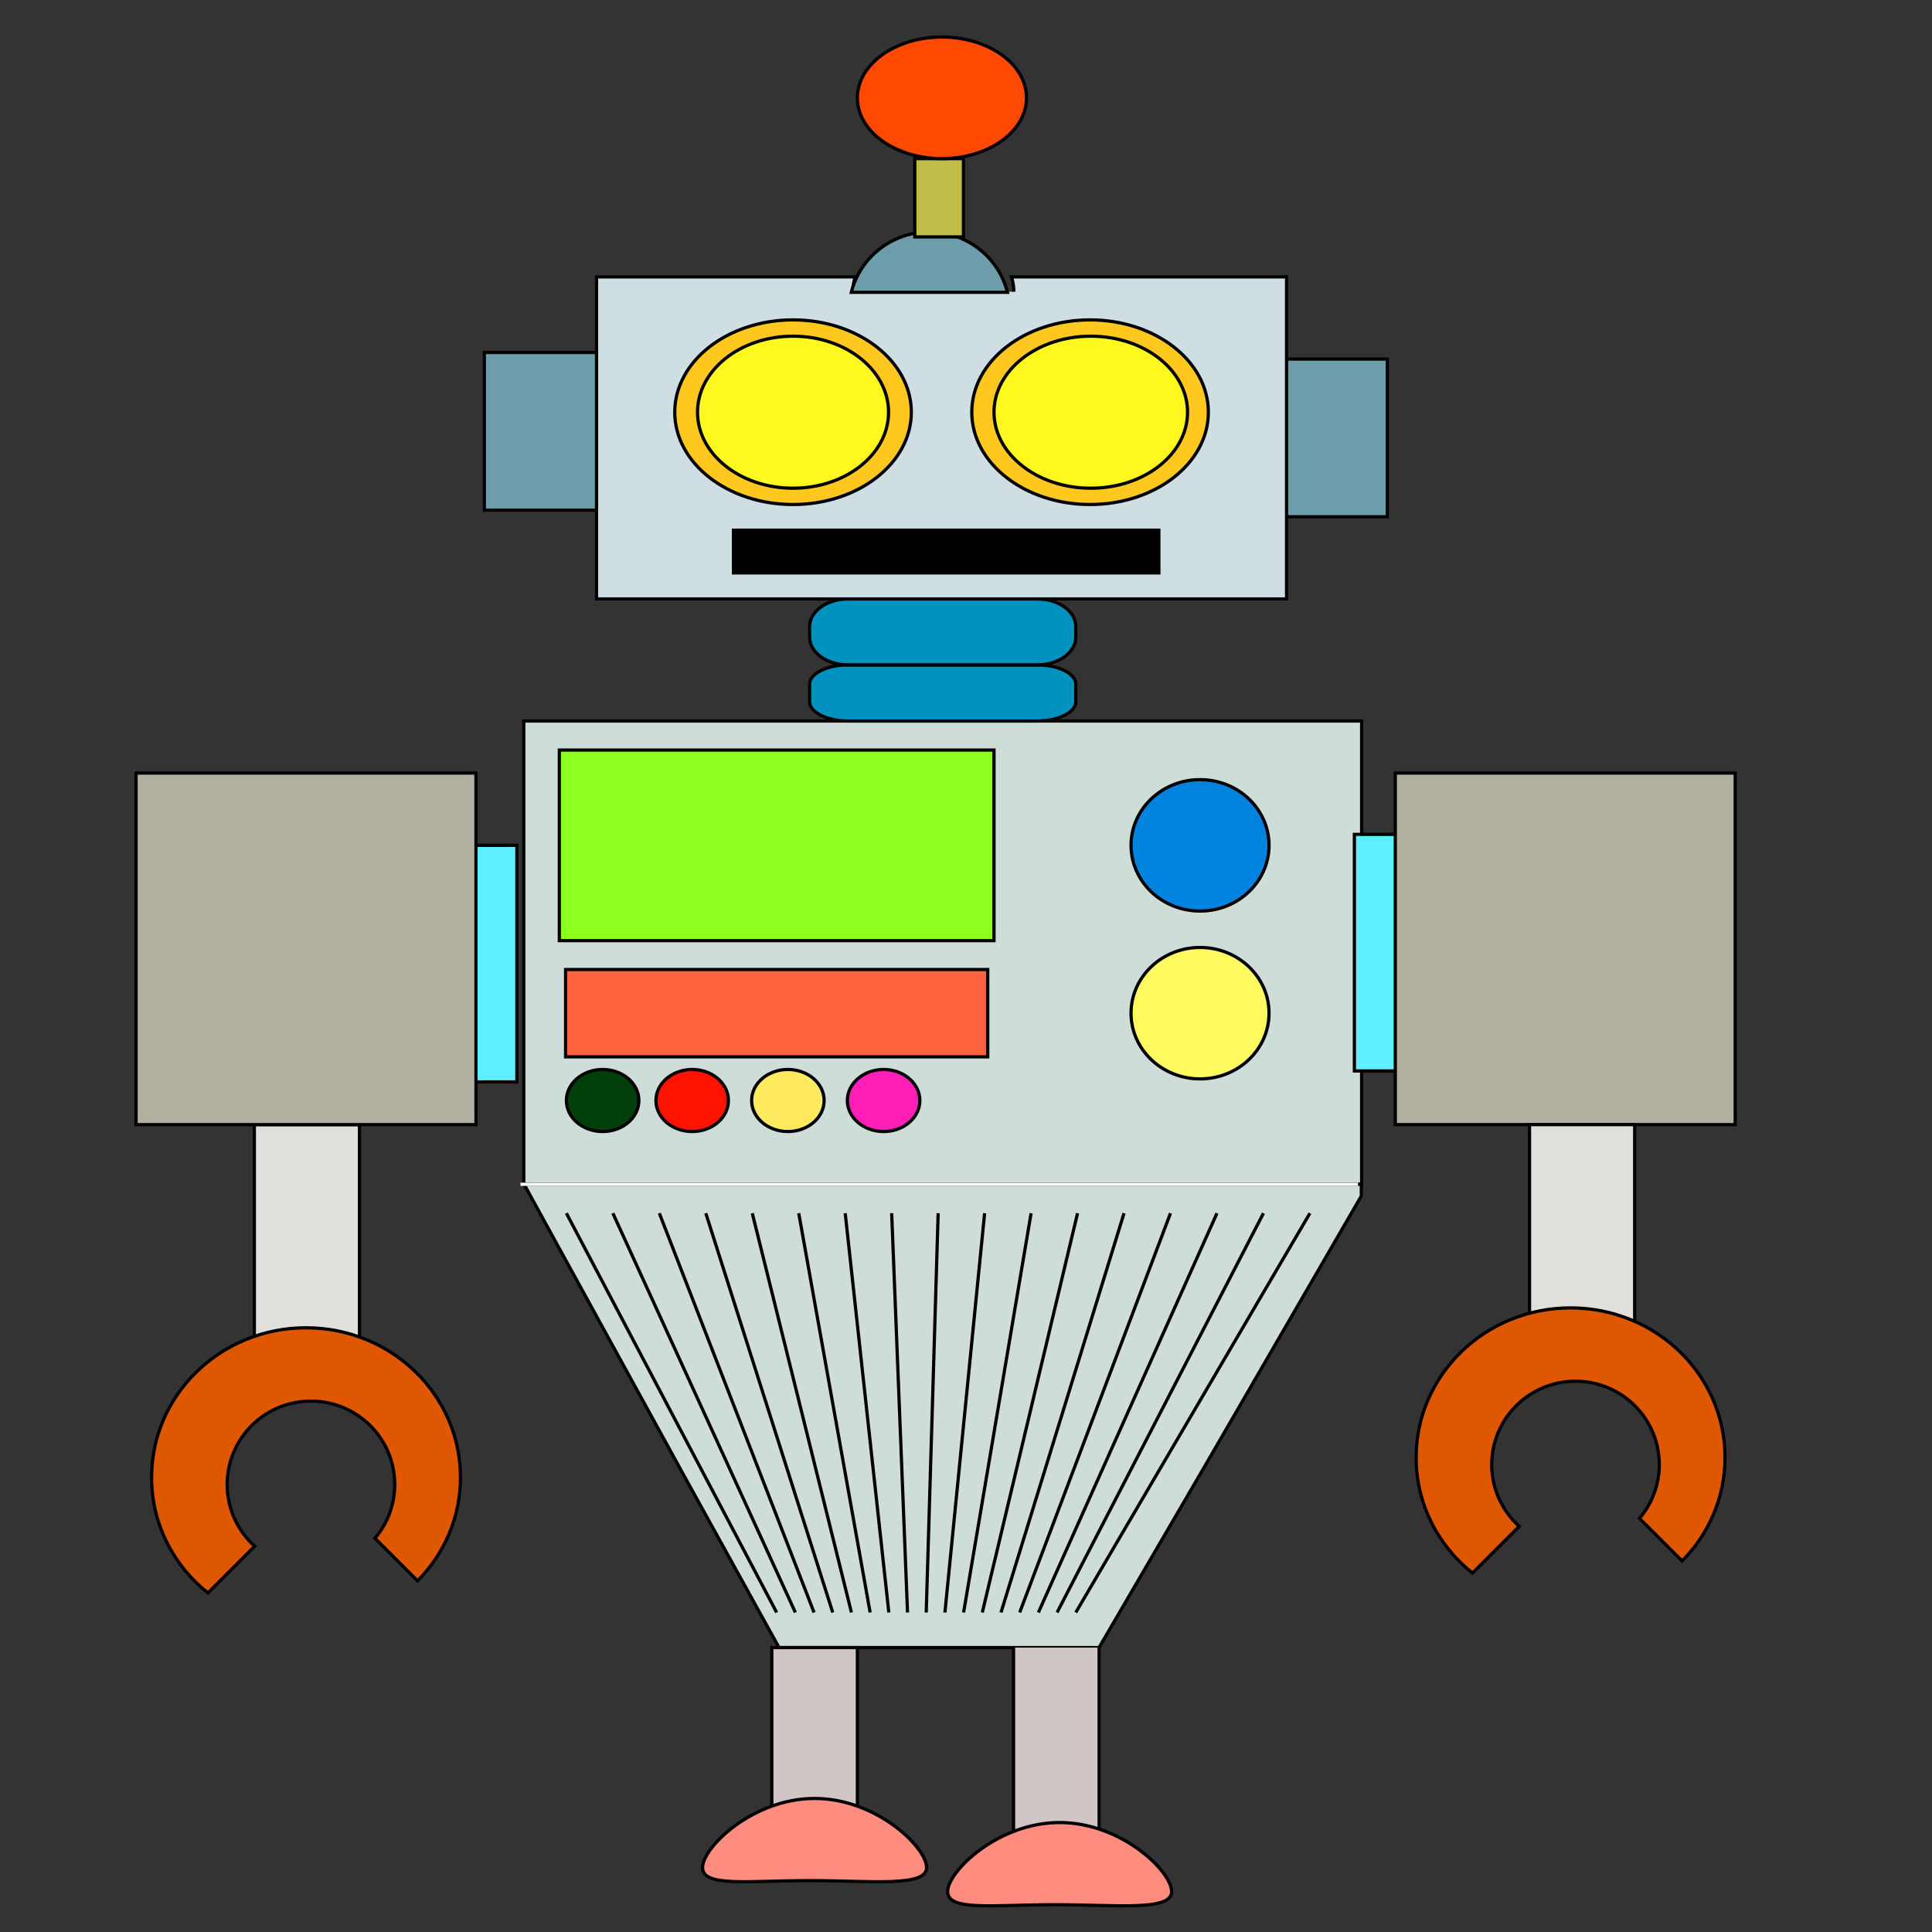 <?xml version="1.0" encoding="utf-8"?>
<!-- Generator: Adobe Illustrator 14.0.0, SVG Export Plug-In . SVG Version: 6.00 Build 43363)  -->
<!DOCTYPE svg PUBLIC "-//W3C//DTD SVG 1.1//EN" "http://www.w3.org/Graphics/SVG/1.1/DTD/svg11.dtd">
<svg version="1.1" id="Layer_1" xmlns="http://www.w3.org/2000/svg" xmlns:xlink="http://www.w3.org/1999/xlink" x="0px" y="0px"
	 width="600px" height="600px" viewBox="0 0 600 600" enable-background="new 0 0 600 600" xml:space="preserve">
<rect x="0" y="0" width="600" height="600" fill="#333333" stroke="none"/>
<g>
	<rect x="78.988" y="349.264" fill="#E0DFD9" stroke="#000000" width="32.653" height="77.549"/>
	<g>
		<g>
			<g>
				<rect x="162.663" y="223.917" fill="#CEDDD7" stroke="#000000" width="260.205" height="143.878"/>
			</g>
			<polygon fill="#CEDDD7" stroke="#000000" points="162.766,367.795 211.54,456.661 241.938,511.673 341.305,511.673 
				373.785,455.983 422.764,371.434 422.764,367.795 			"/>
		</g>
		<g>
			<path fill="#0092BF" stroke="#000000" d="M334.092,217.917c0,3.314-5.373,6-12,6h-58.653c-6.627,0-12-2.686-12-6v-5.429
				c0-3.314,5.373-6,12-6h58.653c6.627,0,12,2.686,12,6V217.917z"/>
			<path fill="#0092BF" stroke="#000000" d="M334.092,197.907c0,4.739-5.373,8.581-12,8.581h-58.653c-6.627,0-12-3.842-12-8.581
				v-3.328c0-4.739,5.373-8.581,12-8.581h58.653c6.627,0,12,3.842,12,8.581V197.907z"/>
		</g>
		<rect x="150.418" y="109.467" fill="#6D9CAB" stroke="#000000" width="36.735" height="48.979"/>
		<rect x="394.111" y="111.508" fill="#6D9CAB" stroke="#000000" width="36.736" height="48.98"/>
		<g>
			<path fill="#CEDEE3" stroke="#000000" d="M264.856,90.59c0-1.584,0.262-3.122,0.749-4.592h-80.34v100H399.55v-100h-85.443
				c0.487,1.47,0.749,3.008,0.749,4.592"/>
			<path fill="#6D9CAB" stroke="#000000" d="M288.63,72.031c-11.709,0-21.534,7.979-24.251,18.75h48.502
				C310.165,80.011,300.34,72.031,288.63,72.031z"/>
		</g>
		<rect x="284.091" y="49.264" fill="#BFBC47" stroke="#000000" width="15.117" height="24.311"/>
		<ellipse fill="#FF4900" stroke="#000000" cx="292.527" cy="30.386" rx="26.259" ry="18.878"/>
		<rect x="135.112" y="262.529" fill="#5FF0FF" stroke="#000000" width="25.408" height="73.469"/>
		<rect x="420.62" y="259.121" fill="#5FF0FF" stroke="#000000" width="25.409" height="73.469"/>
		<rect x="42.255" y="240.08" fill="#B3B0A1" stroke="#000000" width="105.561" height="109.184"/>
		<rect x="433.324" y="240.08" fill="#B3B0A1" stroke="#000000" width="105.561" height="109.184"/>
		<rect x="475.009" y="349.264" fill="#E0DFD9" stroke="#000000" width="32.652" height="77.549"/>
		<g>
			<rect x="239.693" y="511.673" fill="#D1C6C6" stroke="#000000" width="26.575" height="67.264"/>
			<path fill="#FF8D7F" stroke="#000000" d="M287.766,579.957c0-6.199-15.574-21.429-34.786-21.429s-34.786,15.229-34.786,21.429
				s14.032,4.082,33.244,4.082S287.766,586.156,287.766,579.957z"/>
		</g>
		<polyline fill="#D1C6C6" stroke="#000000" points="341.347,511.673 341.347,578.937 314.771,578.937 314.771,511.673 		"/>
		<path fill="#FF8D7F" stroke="#000000" d="M363.866,587.436c0-6.199-15.574-21.429-34.785-21.429s-34.786,15.229-34.786,21.429
			s14.032,4.082,33.244,4.082S363.866,593.635,363.866,587.436"/>
		<rect x="173.704" y="232.937" fill="#8DFF1F" stroke="#000000" width="134.992" height="59.184"/>
		<rect x="175.648" y="301.09" fill="#FF623F" stroke="#000000" width="131.103" height="27.123"/>
		<ellipse fill="#0082DF" stroke="#000000" cx="372.683" cy="262.529" rx="21.428" ry="20.409"/>
		<ellipse fill="#FFFA5F" stroke="#000000" cx="372.683" cy="314.651" rx="21.428" ry="20.408"/>
		<g>
			<ellipse fill="#FFC81F" stroke="#000000" cx="246.285" cy="128.012" rx="36.735" ry="28.667"/>
			<ellipse fill="#FFC81F" stroke="#000000" cx="338.53" cy="128.012" rx="36.735" ry="28.667"/>
		</g>
		<rect x="227.785" y="164.651" stroke="#000000" width="132.116" height="13.265"/>
		<ellipse fill="#003F09" stroke="#000000" cx="187.153" cy="341.773" rx="11.258" ry="9.639"/>
		<ellipse fill="#FF1FB8" stroke="#000000" cx="274.411" cy="341.773" rx="11.258" ry="9.639"/>
		<ellipse fill="#FFE95F" stroke="#000000" cx="244.678" cy="341.773" rx="11.258" ry="9.639"/>
		<ellipse fill="#FF1200" stroke="#000000" cx="214.959" cy="341.773" rx="11.258" ry="9.639"/>
		<line stroke="#000000" x1="237.434" y1="491.322" x2="237.434" y2="491.322"/>
		<path fill="#DF5800" stroke="#000000" d="M64.569,494.712l14.509-14.508c-5.241-4.738-8.533-11.577-8.533-19.18
			c0-14.306,11.65-25.902,26.021-25.902s26.021,11.597,26.021,25.902c0,6.365-2.311,12.189-6.137,16.699l13.223,13.223
			c8.247-8.346,13.323-19.656,13.323-32.123c0-25.664-21.472-46.469-47.959-46.469c-26.487,0-47.959,20.805-47.959,46.469
			C47.076,473.278,53.888,486.189,64.569,494.712z"/>
		<path fill="#DF5800" stroke="#000000" d="M457.291,488.533l14.509-14.508c-5.241-4.738-8.532-11.576-8.532-19.18
			c0-14.305,11.649-25.902,26.02-25.902c14.371,0,26.021,11.598,26.021,25.902c0,6.365-2.311,12.189-6.138,16.699l13.223,13.223
			c8.247-8.346,13.323-19.656,13.323-32.123c0-25.664-21.473-46.469-47.96-46.469s-47.959,20.805-47.959,46.469
			C439.798,467.1,446.609,480.012,457.291,488.533z"/>
		<line fill="none" stroke="#FFFFFF" x1="161.65" y1="367.795" x2="421.752" y2="367.795"/>
		<ellipse fill="#FFF81F" stroke="#000000" cx="246.285" cy="128.012" rx="29.664" ry="23.606"/>
		<ellipse fill="#FFF81F" stroke="#000000" cx="338.75" cy="128.012" rx="30.055" ry="23.606"/>
		<g>
			<line fill="none" stroke="#000000" x1="175.895" y1="376.773" x2="241.2" y2="500.773"/>
			<line fill="none" stroke="#000000" x1="190.327" y1="376.773" x2="247.005" y2="500.773"/>
			<line fill="none" stroke="#000000" x1="204.759" y1="376.773" x2="252.811" y2="500.773"/>
			<line fill="none" stroke="#000000" x1="219.191" y1="376.773" x2="258.617" y2="500.773"/>
			<line fill="none" stroke="#000000" x1="233.623" y1="376.773" x2="264.423" y2="500.773"/>
			<line fill="none" stroke="#000000" x1="248.055" y1="376.773" x2="270.229" y2="500.773"/>
			<line fill="none" stroke="#000000" x1="262.486" y1="376.773" x2="276.034" y2="500.773"/>
			<line fill="none" stroke="#000000" x1="276.918" y1="376.773" x2="281.84" y2="500.773"/>
			<line fill="none" stroke="#000000" x1="291.351" y1="376.773" x2="287.646" y2="500.773"/>
			<line fill="none" stroke="#000000" x1="305.782" y1="376.773" x2="293.452" y2="500.773"/>
			<line fill="none" stroke="#000000" x1="320.214" y1="376.773" x2="299.257" y2="500.773"/>
			<line fill="none" stroke="#000000" x1="334.646" y1="376.773" x2="305.063" y2="500.773"/>
			<line fill="none" stroke="#000000" x1="349.078" y1="376.773" x2="310.869" y2="500.773"/>
			<line fill="none" stroke="#000000" x1="363.51" y1="376.773" x2="316.675" y2="500.773"/>
			<line fill="none" stroke="#000000" x1="377.941" y1="376.773" x2="322.48" y2="500.773"/>
			<line fill="none" stroke="#000000" x1="392.374" y1="376.773" x2="328.286" y2="500.773"/>
			<line fill="none" stroke="#000000" x1="406.806" y1="376.773" x2="334.092" y2="500.773"/>
		</g>
	</g>
</g>
</svg>

